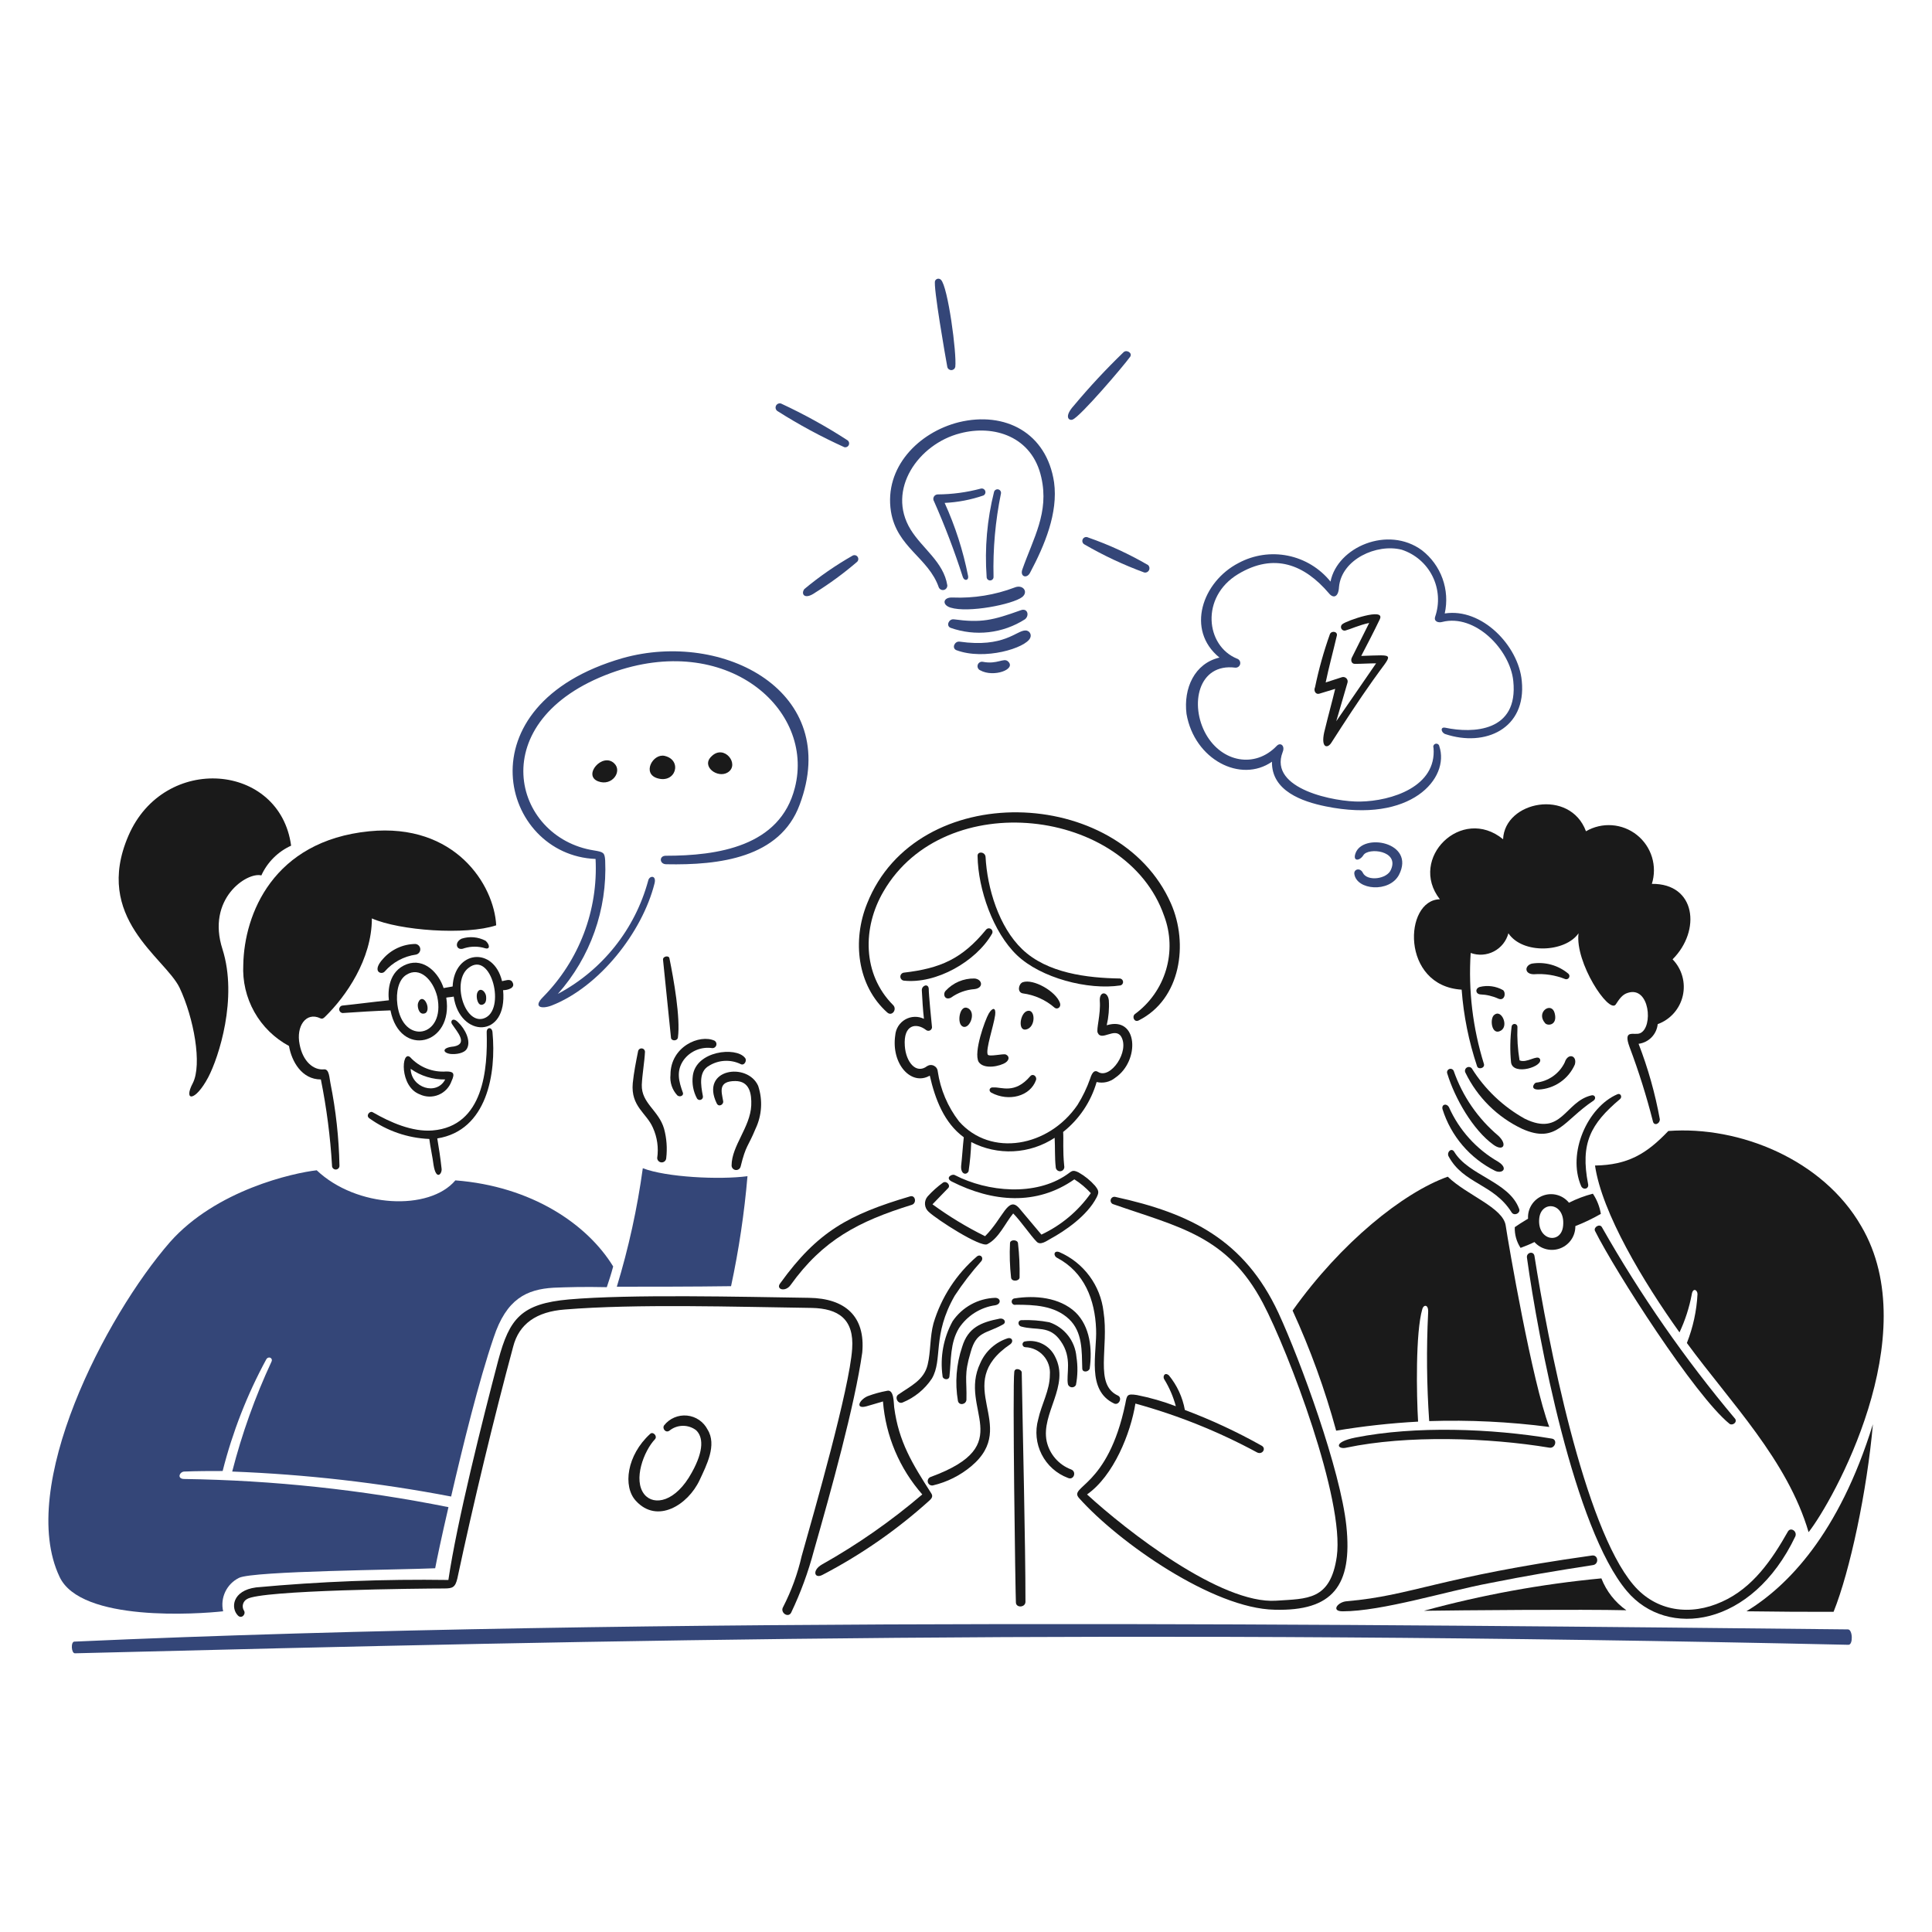<svg width="400" height="400" viewBox="0 0 400 400" fill="none" xmlns="http://www.w3.org/2000/svg">
<path d="M318.57 225.58C320.173 225.495 321.722 224.966 323.042 224.053C324.363 223.14 325.404 221.878 326.05 220.408C326.6 218.538 324.62 217.878 323.958 219.968C323.405 221.112 322.57 222.096 321.531 222.828C320.492 223.56 319.283 224.015 318.02 224.15C317.58 224.26 316.7 225.616 318.57 225.58Z" fill="#1A1A1A"/>
<path d="M321.87 209.738C321.222 207.314 317.908 209.518 319.89 211.828C320.44 212.488 322.544 212.264 321.87 209.738Z" fill="#1A1A1A"/>
<path d="M317.14 199.508C315.598 199.942 315.6 201.708 317.578 201.708C319.79 201.545 322.01 201.887 324.07 202.708C324.212 202.756 324.366 202.754 324.506 202.702C324.647 202.65 324.765 202.551 324.842 202.423C324.919 202.295 324.949 202.144 324.929 201.996C324.908 201.847 324.837 201.711 324.728 201.608C323.689 200.732 322.474 200.09 321.164 199.728C319.854 199.365 318.481 199.29 317.14 199.508Z" fill="#1A1A1A"/>
<path d="M311.2 205C309.73 204.169 307.998 203.933 306.36 204.34C305.36 204.67 305.48 205.77 306.47 205.88C307.762 205.925 309.033 206.224 310.21 206.76C311.528 207.318 311.852 205.566 311.2 205Z" fill="#1A1A1A"/>
<path d="M312.958 212.6C312.646 215.046 312.609 217.518 312.848 219.972C313.29 222.832 319.778 220.742 318.79 219.202C318.24 218.322 316.04 220.202 314.608 219.532C314.226 217.242 314.079 214.92 314.17 212.6C314.17 212.439 314.106 212.285 313.992 212.172C313.879 212.058 313.725 211.994 313.564 211.994C313.403 211.994 313.249 212.058 313.135 212.172C313.022 212.285 312.958 212.439 312.958 212.6Z" fill="#1A1A1A"/>
<path d="M310.758 213.368C312.404 212.368 310.87 208.968 309.44 210.068C308.338 210.728 308.772 214.57 310.758 213.368Z" fill="#1A1A1A"/>
<path d="M299.648 222.28C301.188 227.34 304.928 233.94 309.218 237.02C311.198 238.45 312.188 237.02 310.218 235.15C305.989 231.587 302.797 226.951 300.978 221.728C300.905 221.552 300.765 221.412 300.588 221.339C300.412 221.266 300.213 221.266 300.037 221.339C299.861 221.412 299.721 221.553 299.648 221.729C299.575 221.906 299.575 222.104 299.648 222.28Z" fill="#1A1A1A"/>
<path d="M335.4 227.56C335.938 227.106 335.51 226.24 334.85 226.56C328.69 229.2 324.4 238.77 327.37 245.592C327.81 246.472 329.02 246.142 328.8 245.15C327.15 236.69 329.324 232.684 335.4 227.56Z" fill="#1A1A1A"/>
<path d="M298.658 229.65C299.522 232.4 300.931 234.947 302.802 237.14C304.674 239.332 306.968 241.125 309.548 242.41C310.978 243.07 312.408 241.97 310.208 240.54C305.681 237.946 302.098 233.977 299.978 229.21C299.428 228.33 298.414 228.666 298.658 229.65Z" fill="#1A1A1A"/>
<path d="M303.388 222.06C305.863 227.178 310.017 231.293 315.158 233.72C322.308 236.91 323.74 231.96 329.9 227.89C330.56 227.45 330.228 226.57 329.458 226.79C323.958 228.11 323.408 235.37 315.708 231.63C311.216 229.134 307.431 225.538 304.708 221.18C304.58 221.034 304.404 220.939 304.211 220.913C304.019 220.888 303.823 220.933 303.662 221.041C303.5 221.148 303.383 221.311 303.333 221.499C303.283 221.686 303.302 221.886 303.388 222.06Z" fill="#1A1A1A"/>
<path d="M312.958 251C313.51 251.878 314.94 251.11 314.498 250.23C312.408 244.618 304.048 243.408 301.078 238.458C300.528 237.578 299.538 238.458 299.878 239.338C302.948 245.16 309.228 245.044 312.958 251Z" fill="#1A1A1A"/>
<path d="M302.618 204.898C303.022 210.29 304.093 215.611 305.808 220.74C306.028 221.51 307.458 221.18 307.238 220.3C304.918 212.867 303.986 205.07 304.488 197.3C305.266 197.583 306.095 197.701 306.922 197.646C307.748 197.592 308.554 197.366 309.289 196.983C310.023 196.6 310.67 196.069 311.188 195.423C311.706 194.777 312.084 194.03 312.298 193.23C315.27 197.63 324.07 197.19 326.82 193.23C326.05 199.28 333.09 209.95 334.52 207.97C335.18 206.97 335.84 205.88 337.05 205.55C341.56 204.12 342.33 212.7 339.58 213.91C338.38 214.46 335.95 212.91 337.38 216.77C339.279 221.809 340.895 226.95 342.22 232.17C342.44 233.16 343.65 232.72 343.65 231.73C342.682 226.395 341.208 221.164 339.25 216.108C340.273 215.977 341.222 215.504 341.941 214.764C342.66 214.025 343.107 213.064 343.21 212.038C344.497 211.57 345.646 210.788 346.553 209.762C347.46 208.737 348.095 207.5 348.402 206.166C348.708 204.832 348.676 203.442 348.307 202.124C347.939 200.805 347.246 199.6 346.292 198.618C352.232 192.678 351.132 182.886 342 182.996C342.566 181.194 342.574 179.263 342.023 177.457C341.472 175.651 340.387 174.054 338.911 172.876C337.435 171.698 335.637 170.994 333.754 170.856C331.87 170.719 329.989 171.154 328.358 172.106C325.058 163.196 311.528 165.836 311.198 173.756C302.618 166.716 291.506 177.716 298.106 186.186C290.628 186.306 289.968 204.128 302.618 204.898Z" fill="#1A1A1A"/>
<path d="M317.69 257.152C318.349 257.889 319.217 258.408 320.178 258.638C321.14 258.869 322.149 258.8 323.07 258.441C323.991 258.082 324.781 257.45 325.333 256.63C325.885 255.81 326.174 254.841 326.16 253.852C327.98 253.141 329.745 252.295 331.44 251.322C331.194 249.827 330.631 248.402 329.79 247.142C328.077 247.585 326.418 248.212 324.84 249.012C324.204 248.224 323.334 247.659 322.355 247.399C321.377 247.138 320.341 247.196 319.397 247.563C318.453 247.931 317.651 248.589 317.107 249.443C316.562 250.297 316.303 251.302 316.368 252.312C315.268 252.972 314.058 253.742 313.618 254.072C313.564 255.592 313.983 257.091 314.818 258.362C315.708 258.032 316.8 257.6 317.69 257.152ZM318.678 252.312C319.026 248.462 324.078 248.902 323.63 253.742C323.3 257.702 318.262 256.934 318.678 252.312Z" fill="#1A1A1A"/>
<path d="M293.6 294.334C293.27 288.834 293.05 275.852 294.48 271.012C294.7 270.132 295.8 269.912 295.68 271.782C295.31 279.261 295.383 286.754 295.9 294.224C304.206 293.957 312.521 294.361 320.762 295.434C317.24 286.194 312.29 257.482 311.74 253.742C311.19 250.002 303.71 247.47 299.74 243.62C290.5 246.92 277.628 257.262 267.618 271.342C271.3 279.369 274.317 287.684 276.638 296.204C282.253 295.266 287.916 294.642 293.6 294.334Z" fill="#1A1A1A"/>
<path d="M345.41 234.16C340.9 238.89 337.05 241.2 330.23 241.31C331.66 251.11 340.242 265.402 347.722 275.854C348.891 273.367 349.74 270.742 350.25 268.042C350.472 266.502 351.45 267.052 351.45 267.932C351.27 271.403 350.527 274.821 349.25 278.054C358.272 290.374 370.05 302.254 374.45 317.216C379.4 310.946 398.762 276.616 385.342 253.852C377.424 240.1 360.152 233.06 345.41 234.16Z" fill="#1A1A1A"/>
<path d="M361.582 333.6C369.394 333.71 373.022 333.71 379.622 333.71C383.034 325.24 386.554 308.63 387.764 294.878C380.722 317.656 370.052 328.436 361.582 333.6Z" fill="#1A1A1A"/>
<path d="M331.55 326.786C319.132 327.961 306.839 330.206 294.808 333.496C301.958 333.386 327.7 333.166 336.72 333.386C334.385 331.743 332.586 329.447 331.55 326.786Z" fill="#1A1A1A"/>
<path d="M329.8 324.036C331.122 323.836 330.9 321.836 329.58 322.056C297.758 326.522 292.472 330.334 278.866 331.516C276.996 331.626 275.466 333.606 277.986 333.606C286.128 333.606 299.548 329.426 308.348 327.776C316.04 326.236 322.102 325.226 329.8 324.036Z" fill="#1A1A1A"/>
<path d="M280.616 297.634C275.772 298.602 276.986 300.164 278.746 299.724C291.288 297.084 308.228 297.634 320.77 299.724C321.98 299.944 322.53 298.074 321.32 297.854C308.888 295.764 293.036 295.156 280.616 297.634Z" fill="#1A1A1A"/>
<path d="M358.062 294.774C358.608 295.22 359.712 294.554 359.262 293.774C348.867 281.406 339.625 268.113 331.65 254.062C331.21 253.292 329.89 254.062 330.22 254.832C334.41 263.2 350.856 288.9 358.062 294.774Z" fill="#1A1A1A"/>
<path d="M371.702 318.096C372.142 316.996 370.702 316.116 370.162 317.096C366.862 322.926 362.902 328.756 356.522 331.616C350.032 334.586 342.88 333.706 338.15 328.096C327.92 315.996 320.44 277.496 317.688 260.002C317.468 258.902 315.928 259.342 316.148 260.442C318.458 277.162 325.948 316.546 336.83 329.416C345.164 339.348 362.752 336.892 371.702 318.096Z" fill="#1A1A1A"/>
<path d="M207.682 274.2C208.452 273.764 207.902 272.88 207.022 273C203.062 273.77 200.422 274.87 199.21 278.832C197.988 282.44 197.685 286.297 198.33 290.052C198.55 291.052 199.98 290.822 200.09 289.832C200.2 285.542 199.54 284.662 200.97 279.932C202.18 275.522 204.168 276.2 207.682 274.2Z" fill="#1A1A1A"/>
<path d="M209.112 257.372C208.991 259.757 209.065 262.149 209.332 264.522C209.442 265.402 210.982 265.292 211.092 264.522C211.142 262.134 211.032 259.745 210.762 257.372C210.65 256.6 209.13 256.6 209.112 257.372Z" fill="#1A1A1A"/>
<path d="M217.472 256.492C220.41 254.892 225.072 251.762 227.042 247.91C227.592 246.81 227.484 246.48 226.712 245.49C225.74 244.391 224.59 243.461 223.312 242.74C221.994 242.08 221.882 242.52 220.894 243.18C214.402 247.69 204.494 246.81 197.68 243.29C197.13 242.96 195.59 243.84 197.02 244.61C205.492 248.902 214.62 249.672 222.432 244.17C223.691 244.968 224.838 245.93 225.844 247.03C223.239 250.733 219.712 253.691 215.612 255.612C214.072 253.742 212.532 251.982 210.992 250.112C208.67 247.534 207.718 252.174 203.95 255.942C200.137 254.059 196.494 251.85 193.06 249.342C194.16 248.24 195.15 247.142 196.25 246.04C196.91 245.49 196.03 244.39 195.25 244.84C194.09 245.68 193.021 246.639 192.06 247.7C191.666 248.154 191.468 248.746 191.509 249.346C191.55 249.945 191.827 250.504 192.28 250.9C194.04 252.55 202.95 258.27 204.382 257.61C206.802 256.41 208.122 253.21 209.772 251.23C211.312 252.77 213.402 255.85 214.612 257.06C215.382 257.922 216.694 256.916 217.472 256.492Z" fill="#1A1A1A"/>
<path d="M229.134 212.268C229.533 210.576 229.68 208.834 229.572 207.098C229.352 205.228 227.594 205.118 227.702 207.208C227.922 209.958 226.934 213.148 227.264 213.808C228.034 215.68 230.784 212.608 232.102 214.58C233.972 217.66 229.902 223.49 227.372 221.95C226.714 221.51 226.172 221.84 225.722 223.27C225.05 225.196 224.164 227.041 223.082 228.77C217.142 237.46 205.152 239.66 198.552 232.17C196.225 229.157 194.71 225.596 194.152 221.83C194.135 221.582 194.053 221.343 193.915 221.137C193.778 220.93 193.588 220.763 193.366 220.652C193.144 220.541 192.897 220.49 192.649 220.503C192.401 220.517 192.161 220.595 191.952 220.73C189.642 222.49 187.552 219.85 187.332 216.55C187.002 212.038 189.752 211.708 191.732 213.248C191.855 213.348 192.007 213.407 192.165 213.416C192.323 213.425 192.481 213.384 192.614 213.299C192.748 213.214 192.852 213.089 192.911 212.941C192.969 212.794 192.98 212.632 192.942 212.478C192.832 211.478 192.282 205.878 192.282 204.668C192.172 203.568 190.852 204.008 190.852 204.998C190.962 206.978 191.072 209.068 191.292 210.938C190.685 210.644 190.016 210.502 189.342 210.525C188.668 210.548 188.01 210.735 187.424 211.07C186.839 211.405 186.344 211.878 185.983 212.447C185.622 213.017 185.405 213.666 185.352 214.338C184.472 220.28 188.652 224.9 192.502 222.7C193.602 227.54 195.472 232.49 199.544 235.46C199.322 237.44 199.214 239.42 198.994 241.4C198.884 243.16 200.094 243.38 200.534 242.5C200.831 240.495 201.015 238.475 201.084 236.45C203.78 237.855 206.802 238.514 209.839 238.359C212.875 238.205 215.815 237.242 218.354 235.57C218.464 237.55 218.354 239.64 218.574 241.62C218.576 241.745 218.605 241.869 218.657 241.982C218.71 242.096 218.787 242.197 218.881 242.279C218.976 242.361 219.087 242.422 219.206 242.458C219.326 242.495 219.452 242.506 219.576 242.49C219.701 242.475 219.82 242.433 219.927 242.368C220.035 242.304 220.127 242.217 220.198 242.114C220.27 242.011 220.319 241.895 220.342 241.771C220.366 241.648 220.363 241.522 220.334 241.4C220.004 238.1 220.224 236.01 220.114 234.36C223.445 231.719 225.868 228.104 227.046 224.02C227.712 224.179 228.406 224.182 229.074 224.029C229.741 223.877 230.365 223.572 230.896 223.14C236.064 219.64 235.622 210.288 229.134 212.268Z" fill="#1A1A1A"/>
<path d="M201.742 202.588C200.629 202.566 199.524 202.781 198.5 203.217C197.476 203.653 196.556 204.301 195.8 205.118C195.14 205.778 195.58 207.208 196.9 206.548C198.322 205.527 199.997 204.918 201.742 204.788C203.722 204.568 203.4 202.706 201.742 202.588Z" fill="#1A1A1A"/>
<path d="M228.472 271.562C228.163 268.888 227.158 266.343 225.555 264.18C223.953 262.018 221.81 260.315 219.342 259.242C218.142 258.802 218.022 260.012 218.902 260.442C224.512 263.412 226.712 269.132 226.934 275.184C227.152 280.134 224.842 287.834 230.672 290.584C231.672 291.024 232.434 289.384 231.442 288.934C226.492 286.634 229.636 279.05 228.472 271.562Z" fill="#1A1A1A"/>
<path d="M203.17 261.112C203.708 260.442 203.06 259.572 202.29 260.112C198.016 263.771 194.885 268.583 193.27 273.972C192.5 276.834 192.72 279.804 192.06 282.554C191.29 285.744 188.54 286.954 186.01 288.714C185.13 289.264 185.9 290.804 186.89 290.364C189.356 289.356 191.464 287.632 192.94 285.414C195.25 281.454 192.94 276.504 197.67 268.252C199.322 265.738 201.161 263.351 203.17 261.112Z" fill="#1A1A1A"/>
<path d="M196.57 284.984C196.948 281.584 196.68 278.052 198.55 274.972C199.392 273.7 200.495 272.621 201.784 271.805C203.074 270.99 204.522 270.457 206.032 270.242C207.352 270.022 207.232 268.702 206.032 268.702C204.288 268.76 202.582 269.228 201.053 270.069C199.524 270.91 198.215 272.1 197.232 273.542C195.334 276.996 194.601 280.97 195.142 284.874C195.14 285.644 196.472 285.864 196.57 284.984Z" fill="#1A1A1A"/>
<path d="M210 284C209.6 286.866 210.22 329.432 210.33 331.742C210.33 332.952 212.31 332.842 212.31 331.632C212.31 319.432 211.76 297.42 211.54 284.11C211.422 283.444 210.114 283.114 210 284Z" fill="#1A1A1A"/>
<path d="M221.762 304.234C220.501 303.759 219.377 302.978 218.494 301.96C217.61 300.942 216.994 299.72 216.702 298.404C215.492 292.574 221.542 286.964 218.462 280.914C217.923 279.782 217.03 278.858 215.918 278.28C214.806 277.703 213.535 277.504 212.3 277.714C212.14 277.714 211.986 277.778 211.872 277.891C211.759 278.004 211.695 278.158 211.695 278.319C211.695 278.479 211.759 278.633 211.872 278.747C211.986 278.86 212.14 278.924 212.3 278.924C213.014 278.951 213.715 279.122 214.36 279.428C215.006 279.733 215.582 280.167 216.056 280.702C216.529 281.236 216.889 281.862 217.113 282.54C217.338 283.218 217.422 283.934 217.362 284.646C217.362 287.836 215.602 290.806 214.942 293.886C214.271 296.308 214.531 298.893 215.671 301.133C216.811 303.372 218.749 305.104 221.102 305.986C222.312 306.544 222.968 304.69 221.762 304.234Z" fill="#1A1A1A"/>
<path d="M185.13 291.364C185.014 290.484 185.13 287.514 183.59 287.964C182.24 288.214 180.915 288.582 179.63 289.064C177.87 289.834 176.99 291.814 179.41 291.154C180.51 290.824 181.72 290.494 182.81 290.154C183.37 297.283 186.226 304.038 190.95 309.406C184.506 314.911 177.539 319.775 170.15 323.926C168.06 325.136 168.61 327.006 170.37 326.016C178.365 321.843 185.796 316.668 192.482 310.616C192.812 310.286 193.252 309.846 192.812 309.186C188.87 303.024 186.072 298.52 185.13 291.364Z" fill="#1A1A1A"/>
<path d="M278.746 315.896C277.528 304.346 269.286 281.794 264.666 271.782C257.624 256.712 246.514 251.212 230.894 247.8C230.69 247.756 230.476 247.795 230.3 247.908C230.125 248.022 230.001 248.2 229.957 248.405C229.913 248.609 229.952 248.823 230.065 248.999C230.179 249.174 230.358 249.298 230.562 249.342C244.094 254.072 254.104 255.832 261.476 269.802C266.756 279.814 278.416 310.506 276.766 322.276C275.446 331.406 270.606 330.966 264.226 331.406C252.784 332.176 233.204 316.886 225.062 309.406C230.562 305.554 234.084 296.754 235.074 290.594C243.832 292.997 252.286 296.393 260.274 300.714C261.376 301.264 262.256 299.834 261.156 299.284C256.069 296.43 250.773 293.967 245.314 291.914C244.839 289.289 243.703 286.828 242.014 284.764C241.134 283.994 240.694 284.984 241.024 285.534C242.098 287.277 242.913 289.167 243.444 291.144C240.838 290.146 238.152 289.374 235.414 288.834C233.324 288.504 233.324 288.834 232.994 290.594C229.362 308.086 221.112 307.644 223.422 310.176C231.564 319.306 251.144 333.056 263.906 333.276C275.886 333.6 280.058 328.328 278.746 315.896Z" fill="#1A1A1A"/>
<path d="M222.862 280.914C222.725 279.307 222.123 277.774 221.128 276.503C220.133 275.233 218.79 274.28 217.262 273.762C215.378 273.397 213.459 273.25 211.542 273.322C210.66 273.322 210.66 274.422 211.432 274.644C214.622 275.524 217.262 274.312 219.572 277.614C222.102 281.134 220.672 284.544 221.112 286.634C221.172 286.799 221.279 286.942 221.419 287.047C221.559 287.153 221.726 287.215 221.901 287.226C222.076 287.238 222.25 287.199 222.403 287.113C222.556 287.027 222.681 286.899 222.762 286.744C223.133 284.821 223.167 282.849 222.862 280.914Z" fill="#1A1A1A"/>
<path d="M208.672 277.064C207.404 277.466 206.237 278.136 205.25 279.028C204.263 279.92 203.479 281.013 202.95 282.234C198.33 291.914 210.982 299.064 192.72 305.776C192.496 305.843 192.306 305.993 192.191 306.196C192.075 306.399 192.042 306.639 192.099 306.866C192.155 307.093 192.297 307.289 192.495 307.414C192.693 307.539 192.931 307.582 193.16 307.536C196.072 306.85 198.785 305.493 201.08 303.574C211.312 294.994 196.68 286.744 209.222 278.274C209.882 277.724 209.554 276.856 208.672 277.064Z" fill="#1A1A1A"/>
<path d="M199.1 212.378C200.516 213.606 202.3 209.738 200.422 208.748C198.77 207.868 198.1 211.51 199.1 212.378Z" fill="#1A1A1A"/>
<path d="M221.322 273.102C224.156 275.774 223.962 279.702 224.072 283.334C224.072 284.214 225.392 284.104 225.612 283.334C226.162 279.374 225.722 274.642 222.642 271.672C219.342 268.592 214.282 268.152 210.102 268.812C210.007 268.816 209.913 268.841 209.828 268.884C209.743 268.927 209.668 268.987 209.608 269.061C209.548 269.135 209.505 269.221 209.48 269.314C209.456 269.406 209.451 269.502 209.467 269.596C209.483 269.69 209.518 269.78 209.571 269.859C209.624 269.939 209.693 270.006 209.774 270.057C209.855 270.107 209.945 270.14 210.04 270.153C210.134 270.166 210.231 270.159 210.322 270.132C214.062 270.132 218.322 270.274 221.322 273.102Z" fill="#1A1A1A"/>
<path d="M183.7 209.628C184.688 210.51 185.79 208.968 184.91 208.088C178.53 201.708 178.53 192.026 182.93 184.546C195.58 162.764 233.204 167.166 241.014 189.606C242.368 193.193 242.509 197.125 241.417 200.801C240.324 204.476 238.058 207.693 234.964 209.958C234.304 210.508 234.854 211.718 235.734 211.278C244.534 206.878 246.074 195.328 242.444 187.078C231.664 162.546 189.75 161.226 179.52 187.078C176.44 194.668 177.42 204.028 183.7 209.628Z" fill="#1A1A1A"/>
<path d="M187.11 203.028C193.812 203.776 202.072 199.068 205.372 193.348C205.472 193.187 205.508 192.994 205.472 192.808C205.435 192.622 205.33 192.456 205.177 192.345C205.023 192.233 204.833 192.184 204.645 192.207C204.457 192.229 204.284 192.323 204.162 192.468C199.212 198.518 194.7 200.498 187.11 201.378C186.914 201.41 186.736 201.51 186.608 201.662C186.48 201.813 186.409 202.005 186.409 202.203C186.409 202.401 186.48 202.593 186.608 202.744C186.736 202.895 186.914 202.996 187.11 203.028Z" fill="#1A1A1A"/>
<path d="M208.232 219.97C209.004 219.422 209.002 218.65 208.232 218.32C207.682 218.1 204.712 218.87 204.492 218.32C204.052 217.22 205.702 212.488 206.032 210.178C206.252 208.528 205.482 208.528 204.712 209.848C203.942 211.168 201.512 217.88 202.62 219.86C203.722 221.51 207.136 220.744 208.232 219.97Z" fill="#1A1A1A"/>
<path d="M163.678 266.062C170.378 256.704 177.76 252.862 188.76 249.452C189.86 249.122 189.53 247.362 188.43 247.692C175.78 251.432 169.288 254.952 161.588 265.622C160.488 266.942 162.576 267.6 163.678 266.062Z" fill="#1A1A1A"/>
<path d="M232 204.018C232.16 203.97 232.299 203.868 232.394 203.73C232.489 203.592 232.534 203.426 232.521 203.259C232.508 203.092 232.438 202.934 232.324 202.812C232.209 202.69 232.056 202.611 231.89 202.588C225.068 202.478 216.818 201.488 211.648 196.538C206.808 191.918 204.388 183.886 204.048 177.396C203.938 176.296 202.288 176.196 202.398 177.286C202.508 184.106 205.598 193.018 210.538 197.748C215.478 202.478 225.272 205.05 232 204.018Z" fill="#1A1A1A"/>
<path d="M205.262 226.24C208.828 228.134 213.292 227.01 214.502 223.6C214.722 222.83 213.842 222.17 213.292 222.83C210.092 226.57 207.352 225.03 205.692 225.14C204.822 225.03 204.61 225.894 205.262 226.24Z" fill="#1A1A1A"/>
<path d="M219.452 207.648C218.62 205.248 213.952 202.588 211.752 203.358C210.872 203.688 210.542 205.448 211.752 205.668C214.196 205.986 216.493 207.019 218.352 208.638C218.902 209.078 219.76 208.536 219.452 207.648Z" fill="#1A1A1A"/>
<path d="M212.412 213.148C214.506 212.732 214.392 208.858 212.742 209.298C211.2 209.628 210.654 213.498 212.412 213.148Z" fill="#1A1A1A"/>
<path d="M273.136 143.624C274.238 143.3 275.336 142.964 276.436 142.624C275.776 145.374 275.006 148.124 274.346 150.874C273.246 154.834 274.786 155.164 275.666 153.734C278.416 149.444 281.276 145.044 284.246 140.864C288.318 135.034 289.306 135.584 281.826 135.804C283.146 133.272 284.466 130.742 285.676 128.204C286.886 125.666 278.746 128.534 277.976 129.194C277.822 129.293 277.709 129.445 277.66 129.622C277.612 129.799 277.63 129.987 277.712 130.151C277.794 130.315 277.934 130.443 278.104 130.51C278.275 130.577 278.464 130.578 278.636 130.514C279.516 130.294 281.386 129.414 283.476 128.974L279.846 136.236C279.626 136.786 279.846 137.446 280.506 137.446C281.936 137.446 283.476 137.336 284.906 137.336C282.156 141.296 279.406 145.366 276.656 149.326L278.966 141.406C279.024 141.248 279.038 141.077 279.006 140.911C278.973 140.746 278.896 140.592 278.783 140.468C278.669 140.343 278.524 140.251 278.362 140.204C278.201 140.156 278.029 140.153 277.866 140.196C276.766 140.526 275.556 140.966 274.466 141.296C275.126 138.106 276.006 134.916 276.776 131.614C276.996 130.734 275.676 130.514 275.346 131.284C274.066 134.875 273.037 138.551 272.266 142.284C271.926 142.964 272.368 143.848 273.136 143.624Z" fill="#1A1A1A"/>
<path d="M140.246 226.8C140.798 227.24 141.678 226.8 141.348 226.14C140.576 223.94 139.916 221.74 141.568 219.43C142.244 218.524 143.154 217.82 144.201 217.393C145.248 216.966 146.391 216.833 147.508 217.008C147.689 217.007 147.864 216.948 148.008 216.839C148.152 216.73 148.256 216.577 148.306 216.403C148.356 216.23 148.347 216.045 148.283 215.876C148.218 215.707 148.101 215.564 147.948 215.468C144.868 214.038 138.816 216.678 138.816 222.51C138.73 223.286 138.813 224.071 139.06 224.812C139.307 225.553 139.712 226.231 140.246 226.8Z" fill="#1A1A1A"/>
<path d="M136.066 239.77C136.077 240.01 136.181 240.237 136.355 240.404C136.529 240.57 136.76 240.663 137.001 240.663C137.242 240.663 137.473 240.57 137.647 240.404C137.822 240.237 137.925 240.01 137.936 239.77C138.174 237.744 138.024 235.69 137.496 233.72C136.396 229.87 132.766 228.44 132.876 224.59C132.986 222.28 133.426 219.97 133.536 217.77C133.534 217.59 133.464 217.418 133.341 217.287C133.218 217.155 133.051 217.075 132.871 217.061C132.692 217.047 132.514 217.101 132.372 217.212C132.231 217.323 132.136 217.483 132.106 217.66C131.666 219.86 131.226 222.06 131.006 224.26C130.566 229.1 133.866 230.42 135.186 233.5C136.074 235.462 136.38 237.639 136.066 239.77Z" fill="#1A1A1A"/>
<path d="M137.276 198.738L138.926 214.908C139.036 215.568 140.246 215.568 140.356 214.798C140.906 210.728 139.476 202.698 138.596 198.398C138.486 197.748 137.166 197.968 137.276 198.738Z" fill="#1A1A1A"/>
<path d="M148.388 228.44C148.816 229.326 149.928 228.66 149.708 227.89C149.378 226.02 148.608 223.82 152.238 223.82C155.208 223.82 155.638 226.46 155.538 228.88C155.318 233.39 151.468 237.24 151.468 241.31C151.472 241.54 151.559 241.761 151.713 241.931C151.868 242.102 152.079 242.21 152.307 242.237C152.535 242.264 152.766 242.207 152.955 242.077C153.145 241.947 153.281 241.753 153.338 241.53C154.438 237.02 154.878 237.46 156.418 233.72C157.749 230.933 157.946 227.739 156.968 224.81C154.768 219.86 144.888 221.222 148.388 228.44Z" fill="#1A1A1A"/>
<path d="M143.438 222.72C143.226 224.35 143.534 226.006 144.318 227.45C144.407 227.58 144.54 227.674 144.692 227.716C144.844 227.758 145.006 227.745 145.149 227.679C145.292 227.614 145.408 227.5 145.476 227.357C145.543 227.214 145.558 227.053 145.518 226.9C145.078 224.59 144.638 221.84 146.838 220.63C147.806 220.038 148.907 219.697 150.041 219.64C151.175 219.582 152.305 219.809 153.328 220.3C154.098 220.74 154.758 219.53 154.208 218.98C152.348 216.67 144.098 217.55 143.438 222.72Z" fill="#1A1A1A"/>
<path d="M93.714 204.238C93.054 204.348 92.394 204.458 91.844 204.568C90.854 201.488 87.884 198.298 84.254 199.618C80.404 201.048 80.292 205.228 80.514 207.098C77.314 207.428 74.022 207.868 70.832 208.198C70.651 208.241 70.492 208.346 70.382 208.496C70.272 208.646 70.218 208.83 70.232 209.015C70.245 209.2 70.324 209.375 70.454 209.507C70.584 209.64 70.757 209.722 70.942 209.738C74.242 209.518 77.542 209.298 80.844 209.188C82.78 219.086 93.962 216.4 92.394 206.548C92.944 206.438 93.494 206.438 93.934 206.328C95.156 214.888 105.108 215.152 104.164 205.008C105.044 205.008 106.914 204.568 106.034 203.248C105.594 202.588 104.604 203.028 103.944 203.138C102.184 195.878 94.044 196.758 93.714 204.238ZM82.274 207.978C81.944 205.448 82.494 202.808 84.144 201.818C86.894 200.058 89.644 202.808 90.524 206.328C92.344 214.75 83.342 216.534 82.274 207.978ZM100.204 210.838C96.164 212.238 93.45 203.06 97.014 200.388C101.748 196.682 104.848 209.22 100.2 210.838H100.204Z" fill="#1A1A1A"/>
<path d="M93.934 216.67C91.404 216.89 91.624 217.99 93.274 218.21C94.374 218.32 96.134 218.1 96.674 217.11C97.554 215.57 96.344 213.038 94.804 211.608C93.704 210.508 93.154 211.498 93.604 212.048C94.6 213.588 97.014 216.12 93.934 216.67Z" fill="#1A1A1A"/>
<path d="M101.964 213.698C101.86 212.598 100.764 212.598 100.764 213.698C100.984 221.18 100.214 233.17 89.544 234.05C85.362 234.38 80.852 232.4 77.222 230.31C76.562 229.87 75.682 230.97 76.452 231.52C80.087 234.136 84.409 235.628 88.884 235.81C89.104 237.57 89.544 239.44 89.764 241.2C90.314 244.61 91.634 242.96 91.414 241.86C91.194 239.77 90.864 237.68 90.534 235.7C100.864 234.05 102.778 222.276 101.964 213.698Z" fill="#1A1A1A"/>
<path d="M86.894 226.57C87.503 226.86 88.166 227.019 88.841 227.037C89.515 227.054 90.185 226.928 90.808 226.669C91.431 226.409 91.992 226.022 92.455 225.531C92.918 225.04 93.272 224.457 93.494 223.82C94.264 222.17 93.824 221.84 92.394 221.84C91.003 221.944 89.607 221.731 88.311 221.217C87.015 220.702 85.852 219.9 84.912 218.87C83.1 217.358 82.656 224.956 86.894 226.57ZM92.174 223.49C90.414 226.89 85.132 225.25 85.024 221.29C87.11 222.769 89.617 223.541 92.174 223.49Z" fill="#1A1A1A"/>
<path d="M86.564 207.648C86.334 208.306 86.672 210.068 87.774 209.848C88.654 209.738 88.654 208.528 88.324 207.758C87.884 206.658 86.986 206.432 86.564 207.648Z" fill="#1A1A1A"/>
<path d="M98.774 205.668C98.538 206.434 98.884 208.418 99.974 207.978C100.524 207.758 100.744 207.208 100.634 206.218C100.424 205 99.186 204.34 98.774 205.668Z" fill="#1A1A1A"/>
<path d="M79.632 201.158C81.299 199.238 83.605 197.987 86.124 197.638C86.385 197.585 86.618 197.44 86.782 197.229C86.945 197.019 87.028 196.757 87.014 196.491C87.001 196.225 86.893 195.972 86.709 195.779C86.526 195.586 86.279 195.465 86.014 195.438C84.741 195.449 83.485 195.729 82.328 196.26C81.171 196.79 80.14 197.56 79.302 198.518C76.882 201.158 78.954 201.91 79.632 201.158Z" fill="#1A1A1A"/>
<path d="M50.37 199.728C50.19 203.142 50.983 206.537 52.658 209.516C54.334 212.496 56.822 214.938 59.832 216.558C60.382 219.748 62.472 223.49 66.432 223.49C67.615 229.369 68.387 235.324 68.742 241.31C68.734 241.416 68.749 241.522 68.784 241.622C68.819 241.722 68.875 241.814 68.947 241.892C69.019 241.969 69.107 242.031 69.204 242.073C69.301 242.116 69.406 242.138 69.512 242.138C69.618 242.138 69.723 242.116 69.82 242.073C69.918 242.031 70.005 241.969 70.077 241.892C70.15 241.814 70.205 241.722 70.24 241.622C70.275 241.522 70.29 241.416 70.282 241.31C70.168 235.582 69.542 229.876 68.412 224.26C68.192 223.27 68.192 221.288 67.092 221.398C64.892 221.618 62.692 219.748 62.032 216.228C61.262 212.488 63.352 209.408 66.322 210.828C66.762 211.048 67.092 210.718 67.312 210.498C71.602 206.318 76.992 198.618 76.992 190.146C82.712 192.678 96.464 193.668 102.734 191.576C102.294 183.216 94.264 170.346 76.442 172.106C56.532 174.096 50.566 189.276 50.37 199.728Z" fill="#1A1A1A"/>
<path d="M96.134 196.318C97.532 195.892 99.026 195.892 100.424 196.318C101.524 196.648 101.414 195.548 100.534 194.778C99.78 194.379 98.953 194.135 98.103 194.059C97.253 193.984 96.397 194.079 95.584 194.338C93.934 195.108 94.5 197.016 96.134 196.318Z" fill="#1A1A1A"/>
<path d="M54.11 181.246C55.351 178.515 57.54 176.326 60.272 175.086C57.962 157.924 33.98 155.944 26.6 173C19.22 190.056 34.082 198.2 37.162 204.462C40.132 210.732 41.892 220.414 39.912 224.262C37.932 228.002 40.352 228.222 43.102 223.062C45.302 218.882 49.262 206.662 46.072 196.55C42.67 186.086 51.14 180.476 54.11 181.246Z" fill="#1A1A1A"/>
<path d="M167.528 268.702C153.558 268.49 130.456 267.932 117.806 269.032C107.904 269.912 105.484 272.992 103.174 281.574C99.874 294.114 94.594 315.126 92.834 327.116C79.541 326.919 66.248 327.433 53.01 328.656C48.06 329.316 47.73 332.946 49.27 334.486C50.04 335.256 51.03 334.156 50.47 333.386C50.361 333.191 50.292 332.977 50.266 332.755C50.24 332.533 50.258 332.309 50.32 332.094C50.381 331.879 50.484 331.679 50.623 331.504C50.762 331.329 50.935 331.184 51.13 331.076C53.88 329.206 87.214 328.876 91.944 328.876C93.704 328.876 94.254 328.656 94.694 326.786C97.994 311.276 102.294 293.454 106.244 278.824C107.444 274.092 111.084 271.562 116.916 271.122C131.656 269.912 152.448 270.572 168.068 270.792C173.57 270.902 176.868 273.102 176.43 279.264C175.88 287.514 168.618 312.816 165.978 322.166C165.141 325.833 163.848 329.381 162.128 332.726C161.468 333.826 163.118 335.038 163.778 333.926C165.754 329.794 167.338 325.485 168.508 321.056C172.028 308.736 176.98 290.914 178.52 280.024C179.2 272.552 175.01 268.816 167.528 268.702Z" fill="#1A1A1A"/>
<path d="M137.496 295.104C137.05 295.76 137.826 296.754 138.596 296.204C139.369 295.574 140.331 295.221 141.328 295.201C142.325 295.181 143.3 295.495 144.098 296.094C145.528 297.414 145.858 300.164 143.218 304.894C139.916 310.946 135.406 311.826 133.418 309.406C130.998 306.436 133.308 300.384 135.618 297.964C136.168 297.304 135.178 296.314 134.618 296.864C129.778 301.264 128.898 307.756 131.648 310.726C136.048 315.566 142.43 311.606 144.848 306.436C146.278 303.354 148.478 299.174 146.498 295.984C146.089 295.181 145.484 294.495 144.74 293.987C143.995 293.479 143.135 293.167 142.238 293.08C141.341 292.992 140.437 293.131 139.608 293.485C138.779 293.839 138.053 294.396 137.496 295.104Z" fill="#1A1A1A"/>
<path d="M150.698 159.906C153.24 158.274 149.928 153.964 147.298 156.604C145.088 158.696 148.618 161.24 150.698 159.906Z" fill="#1A1A1A"/>
<path d="M123.856 161.774C126.724 162.852 128.916 159.684 127.156 158.034C124.736 155.724 120.566 160.538 123.856 161.774Z" fill="#1A1A1A"/>
<path d="M136.066 161.116C139.918 162.316 141.346 157.376 137.606 156.496C135.186 155.946 132.878 160.12 136.066 161.116Z" fill="#1A1A1A"/>
<path d="M282.156 180.696C281.618 179.59 280.288 179.926 280.396 180.916C280.838 184.316 287.656 184.876 289.638 181.136C293.156 174.316 282.038 172.336 280.618 176.736C280.068 178.386 281.496 178.276 282.268 177.066C283.256 175.416 289.746 176.066 287.988 180.036C287.218 182.016 283.058 182.556 282.156 180.696Z" fill="#344678"/>
<path d="M263.346 157.706C263.236 163.756 269.616 165.956 274.456 166.946C292.168 170.576 300.198 161.116 297.998 154.514C297.986 154.425 297.955 154.34 297.908 154.264C297.86 154.188 297.797 154.123 297.722 154.074C297.647 154.024 297.563 153.991 297.474 153.977C297.386 153.963 297.295 153.968 297.209 153.992C297.123 154.016 297.042 154.058 296.973 154.115C296.905 154.172 296.849 154.244 296.81 154.324C296.771 154.405 296.75 154.493 296.748 154.583C296.746 154.672 296.763 154.761 296.798 154.844C297.458 162.876 288.106 165.844 281.616 165.956C276.556 166.066 262.586 163.426 265.556 155.724C266.106 154.404 265.116 153.634 264.356 154.404C259.846 159.136 253.024 157.816 249.724 152.094C246.204 145.934 248.074 137.244 255.774 138.234C256.008 138.247 256.238 138.174 256.422 138.029C256.606 137.884 256.73 137.676 256.77 137.446C256.811 137.215 256.766 136.977 256.643 136.778C256.52 136.579 256.328 136.431 256.104 136.364C249.614 133.724 248.504 123.602 256.324 118.872C263.806 114.362 270.076 116.892 275.136 122.832C276.016 123.932 277.116 123.712 277.226 121.512C277.776 115.792 285.036 112.492 290.208 113.812C291.58 114.257 292.85 114.97 293.943 115.911C295.037 116.851 295.932 118 296.577 119.29C297.222 120.58 297.604 121.985 297.7 123.424C297.796 124.864 297.605 126.307 297.138 127.672C296.808 128.672 297.798 128.994 298.568 128.774C305.388 127.012 312.648 134.494 313.308 140.984C314.408 151.544 304.948 151.874 299.228 150.664C298.128 150.444 298.348 151.664 299.228 151.984C307.478 154.734 316.058 150.884 315.068 140.984C314.408 133.724 306.818 125.802 299.118 127.012C299.653 124.606 299.493 122.097 298.655 119.779C297.818 117.461 296.338 115.43 294.388 113.922C287.346 108.752 276.896 113.262 275.466 120.412C273.241 117.651 270.12 115.755 266.645 115.052C263.169 114.349 259.557 114.883 256.434 116.562C248.954 120.412 245.434 130.424 252.476 136.144C247.304 137.354 244.994 142.524 245.654 147.804C247.284 157.266 256.854 162.216 263.346 157.706Z" fill="#344678"/>
<path d="M382.6 337.348C288.612 336.382 133.566 334.548 15.4 339.878C14.63 339.878 14.74 342.298 15.51 342.298C129.136 339.424 232.996 337.216 382.71 340.538C383.694 340.538 383.582 337.358 382.6 337.348Z" fill="#344678"/>
<path d="M127.706 266.4C133.206 266.4 143.988 266.4 151.358 266.29C152.969 258.779 154.105 251.173 154.758 243.518C148.928 244.288 137.926 243.738 133.086 241.868C131.946 250.175 130.147 258.378 127.706 266.4Z" fill="#344678"/>
<path d="M46.2 333.6C45.886 332.242 46.041 330.818 46.641 329.559C47.24 328.301 48.248 327.282 49.5 326.67C52.47 325.24 82.944 325.02 90.1 324.69C90.43 322.93 91.42 318.2 92.85 312.04C74.842 308.426 56.541 306.474 38.176 306.21C36.526 306.21 37.186 304.668 38.176 304.668C40.816 304.558 43.456 304.558 46.096 304.558C48.13 296.513 51.161 288.753 55.118 281.458C55.558 280.688 56.548 281.128 56.218 281.898C52.809 289.221 50.084 296.844 48.076 304.668C63.293 305.249 78.444 306.978 93.4 309.84C95.82 299.388 99.12 285.968 102.2 276.948C104.84 268.916 109.02 266.936 114.632 266.606C117.382 266.496 120.902 266.386 125.632 266.496C126.072 265.176 126.512 263.856 126.952 262.206C121.562 253.406 110.01 245.594 94.28 244.384C88.89 250.766 73.818 250.106 65.568 242.294C60.728 242.844 44.768 246.364 35.206 257.146C21.784 272.546 3.524 307.86 12.324 326.45C16.708 335.918 41.24 334.156 46.2 333.6Z" fill="#344678"/>
<path d="M197.78 75.97C198.118 73.22 196.24 59.248 194.81 57.928C194.726 57.84 194.621 57.774 194.505 57.736C194.389 57.698 194.266 57.69 194.146 57.712C194.026 57.733 193.913 57.785 193.818 57.861C193.723 57.937 193.648 58.036 193.6 58.148C193.16 59.138 195.8 74.208 196.13 75.97C196.172 76.157 196.277 76.324 196.427 76.444C196.577 76.563 196.763 76.629 196.955 76.629C197.147 76.629 197.333 76.563 197.483 76.444C197.633 76.324 197.737 76.157 197.78 75.97Z" fill="#344678"/>
<path d="M213.292 132.072C213.373 131.906 213.41 131.722 213.399 131.537C213.388 131.352 213.329 131.174 213.229 131.019C213.128 130.863 212.989 130.737 212.824 130.652C212.66 130.566 212.477 130.525 212.292 130.532C210.422 130.532 207.892 134.164 198.65 132.842C197.65 132.732 197 134.164 197.99 134.604C203.832 136.8 212.4 134.16 213.292 132.072Z" fill="#344678"/>
<path d="M224.512 112.712C228.478 115.015 232.637 116.966 236.944 118.542C237.133 118.571 237.327 118.54 237.497 118.452C237.667 118.364 237.805 118.224 237.891 118.053C237.977 117.882 238.006 117.688 237.974 117.499C237.942 117.31 237.851 117.136 237.714 117.002C233.765 114.698 229.601 112.783 225.282 111.282C225.092 111.18 224.87 111.157 224.664 111.219C224.457 111.281 224.284 111.422 224.182 111.612C224.08 111.802 224.057 112.024 224.119 112.23C224.181 112.437 224.322 112.61 224.512 112.712Z" fill="#344678"/>
<path d="M203.502 137.024C203.276 136.976 203.041 137.014 202.842 137.13C202.643 137.247 202.494 137.433 202.426 137.653C202.357 137.874 202.373 138.112 202.47 138.321C202.567 138.53 202.739 138.695 202.952 138.784C205.702 140.324 210.552 138.564 208.672 136.914C207.8 136.144 206.468 137.6 203.502 137.024Z" fill="#344678"/>
<path d="M222.092 86.86C223.734 86.18 232.544 75.86 233.974 73.88C234.524 73.11 233.314 72.34 232.654 72.89C229.01 76.406 225.558 80.114 222.312 84C220.222 86.31 221.318 87.18 222.092 86.86Z" fill="#344678"/>
<path d="M194.37 121.622C194.459 121.819 194.614 121.978 194.809 122.072C195.003 122.166 195.224 122.189 195.434 122.136C195.643 122.084 195.827 121.96 195.955 121.785C196.082 121.611 196.144 121.398 196.13 121.182C195.36 116.342 190.96 113.582 188.53 109.632C183.47 101.38 190.18 91.92 198.76 89.72C205.802 87.85 213.722 90.38 215.592 98.85C217.242 106.112 213.942 111.392 211.632 117.992C211.192 119.422 212.632 119.862 213.282 118.542C216.252 112.942 219.112 106.222 218.232 99.84C216.692 89.61 208.112 85.1 198.54 87.41C190.18 89.5 183.03 96.76 184.46 105.892C185.68 113.372 192.236 115.438 194.37 121.622Z" fill="#344678"/>
<path d="M196.8 129.982C199.331 130.882 202.035 131.191 204.704 130.886C207.373 130.581 209.937 129.67 212.2 128.222C213.19 127.452 212.75 125.802 211.32 126.352C205.49 128.442 203.18 128.992 197.458 128.222C196.46 128.112 195.8 129.552 196.8 129.982Z" fill="#344678"/>
<path d="M166.538 121.952C165.772 122.952 166.538 124.262 168.738 122.722C171.794 120.82 174.7 118.687 177.43 116.342C177.576 116.214 177.671 116.037 177.696 115.845C177.722 115.652 177.677 115.457 177.569 115.296C177.461 115.134 177.299 115.017 177.111 114.967C176.924 114.916 176.724 114.936 176.55 115.022C173.015 117.032 169.664 119.351 166.538 121.952Z" fill="#344678"/>
<path d="M174.8 92.58C174.982 92.628 175.174 92.61 175.344 92.529C175.514 92.449 175.65 92.312 175.728 92.141C175.807 91.971 175.823 91.778 175.774 91.597C175.725 91.416 175.614 91.258 175.46 91.15C171.06 88.297 166.465 85.757 161.708 83.55C161.51 83.488 161.297 83.499 161.106 83.58C160.915 83.661 160.76 83.807 160.667 83.992C160.574 84.178 160.551 84.39 160.6 84.591C160.65 84.792 160.77 84.969 160.938 85.09C165.376 87.912 170.008 90.414 174.8 92.58Z" fill="#344678"/>
<path d="M196.8 125.8C200.452 126.946 209.672 125.14 211.652 123.6C212.972 122.5 211.762 120.96 210.112 121.62C206.007 123.179 201.628 123.89 197.24 123.71C195.25 123.6 194.93 125.22 196.8 125.8Z" fill="#344678"/>
<path d="M205.702 119.422C205.561 113.625 206.078 107.831 207.242 102.15C207.27 101.967 207.227 101.78 207.123 101.627C207.019 101.473 206.86 101.365 206.68 101.324C206.499 101.282 206.309 101.31 206.149 101.402C205.988 101.494 205.868 101.643 205.812 101.82C204.365 107.567 203.845 113.509 204.272 119.42C204.267 119.517 204.281 119.614 204.315 119.706C204.348 119.797 204.4 119.88 204.467 119.951C204.534 120.022 204.614 120.078 204.703 120.116C204.793 120.155 204.889 120.175 204.986 120.175C205.083 120.175 205.179 120.155 205.269 120.117C205.358 120.079 205.439 120.023 205.506 119.952C205.573 119.882 205.625 119.799 205.658 119.708C205.692 119.616 205.707 119.519 205.702 119.422Z" fill="#344678"/>
<path d="M203.062 101.162C200.154 101.938 197.16 102.342 194.15 102.362C193.984 102.363 193.821 102.409 193.679 102.495C193.537 102.58 193.42 102.703 193.342 102.849C193.263 102.995 193.225 103.16 193.232 103.326C193.238 103.492 193.29 103.653 193.38 103.792C195.635 108.89 197.619 114.104 199.322 119.412C199.652 120.412 200.642 120.182 200.422 119.192C199.394 113.999 197.769 108.942 195.58 104.122C198.317 103.993 201.021 103.474 203.612 102.582C203.779 102.495 203.909 102.349 203.975 102.173C204.042 101.996 204.041 101.801 203.973 101.626C203.905 101.45 203.774 101.305 203.606 101.22C203.438 101.134 203.244 101.113 203.062 101.162Z" fill="#344678"/>
<path d="M123.306 177.836C123.578 183.098 122.75 188.359 120.875 193.283C119 198.208 116.119 202.687 112.416 206.436C110.326 208.526 112.086 208.966 114.176 208.196C124.076 204.346 132.976 193.016 135.516 182.894C135.956 181.134 134.416 181.244 134.196 182.344C132.846 187.32 130.49 191.967 127.273 195.997C124.057 200.027 120.049 203.355 115.496 205.776C122.23 198.197 125.746 188.292 125.296 178.164C125.186 176.514 124.966 176.404 122.986 176.074C106.044 173.434 99.774 149.122 126.506 139.332C150.378 130.64 168.75 146.812 164.568 163.094C161.488 175.304 148.508 177.174 137.836 177.174C136.406 177.174 136.516 178.934 137.946 178.934C148.946 179.154 161.488 177.614 165.558 166.614C174.358 143.182 149.718 130.414 128.926 136.252C95.254 145.934 103.724 177.066 123.306 177.836Z" fill="#344678"/>
</svg>
